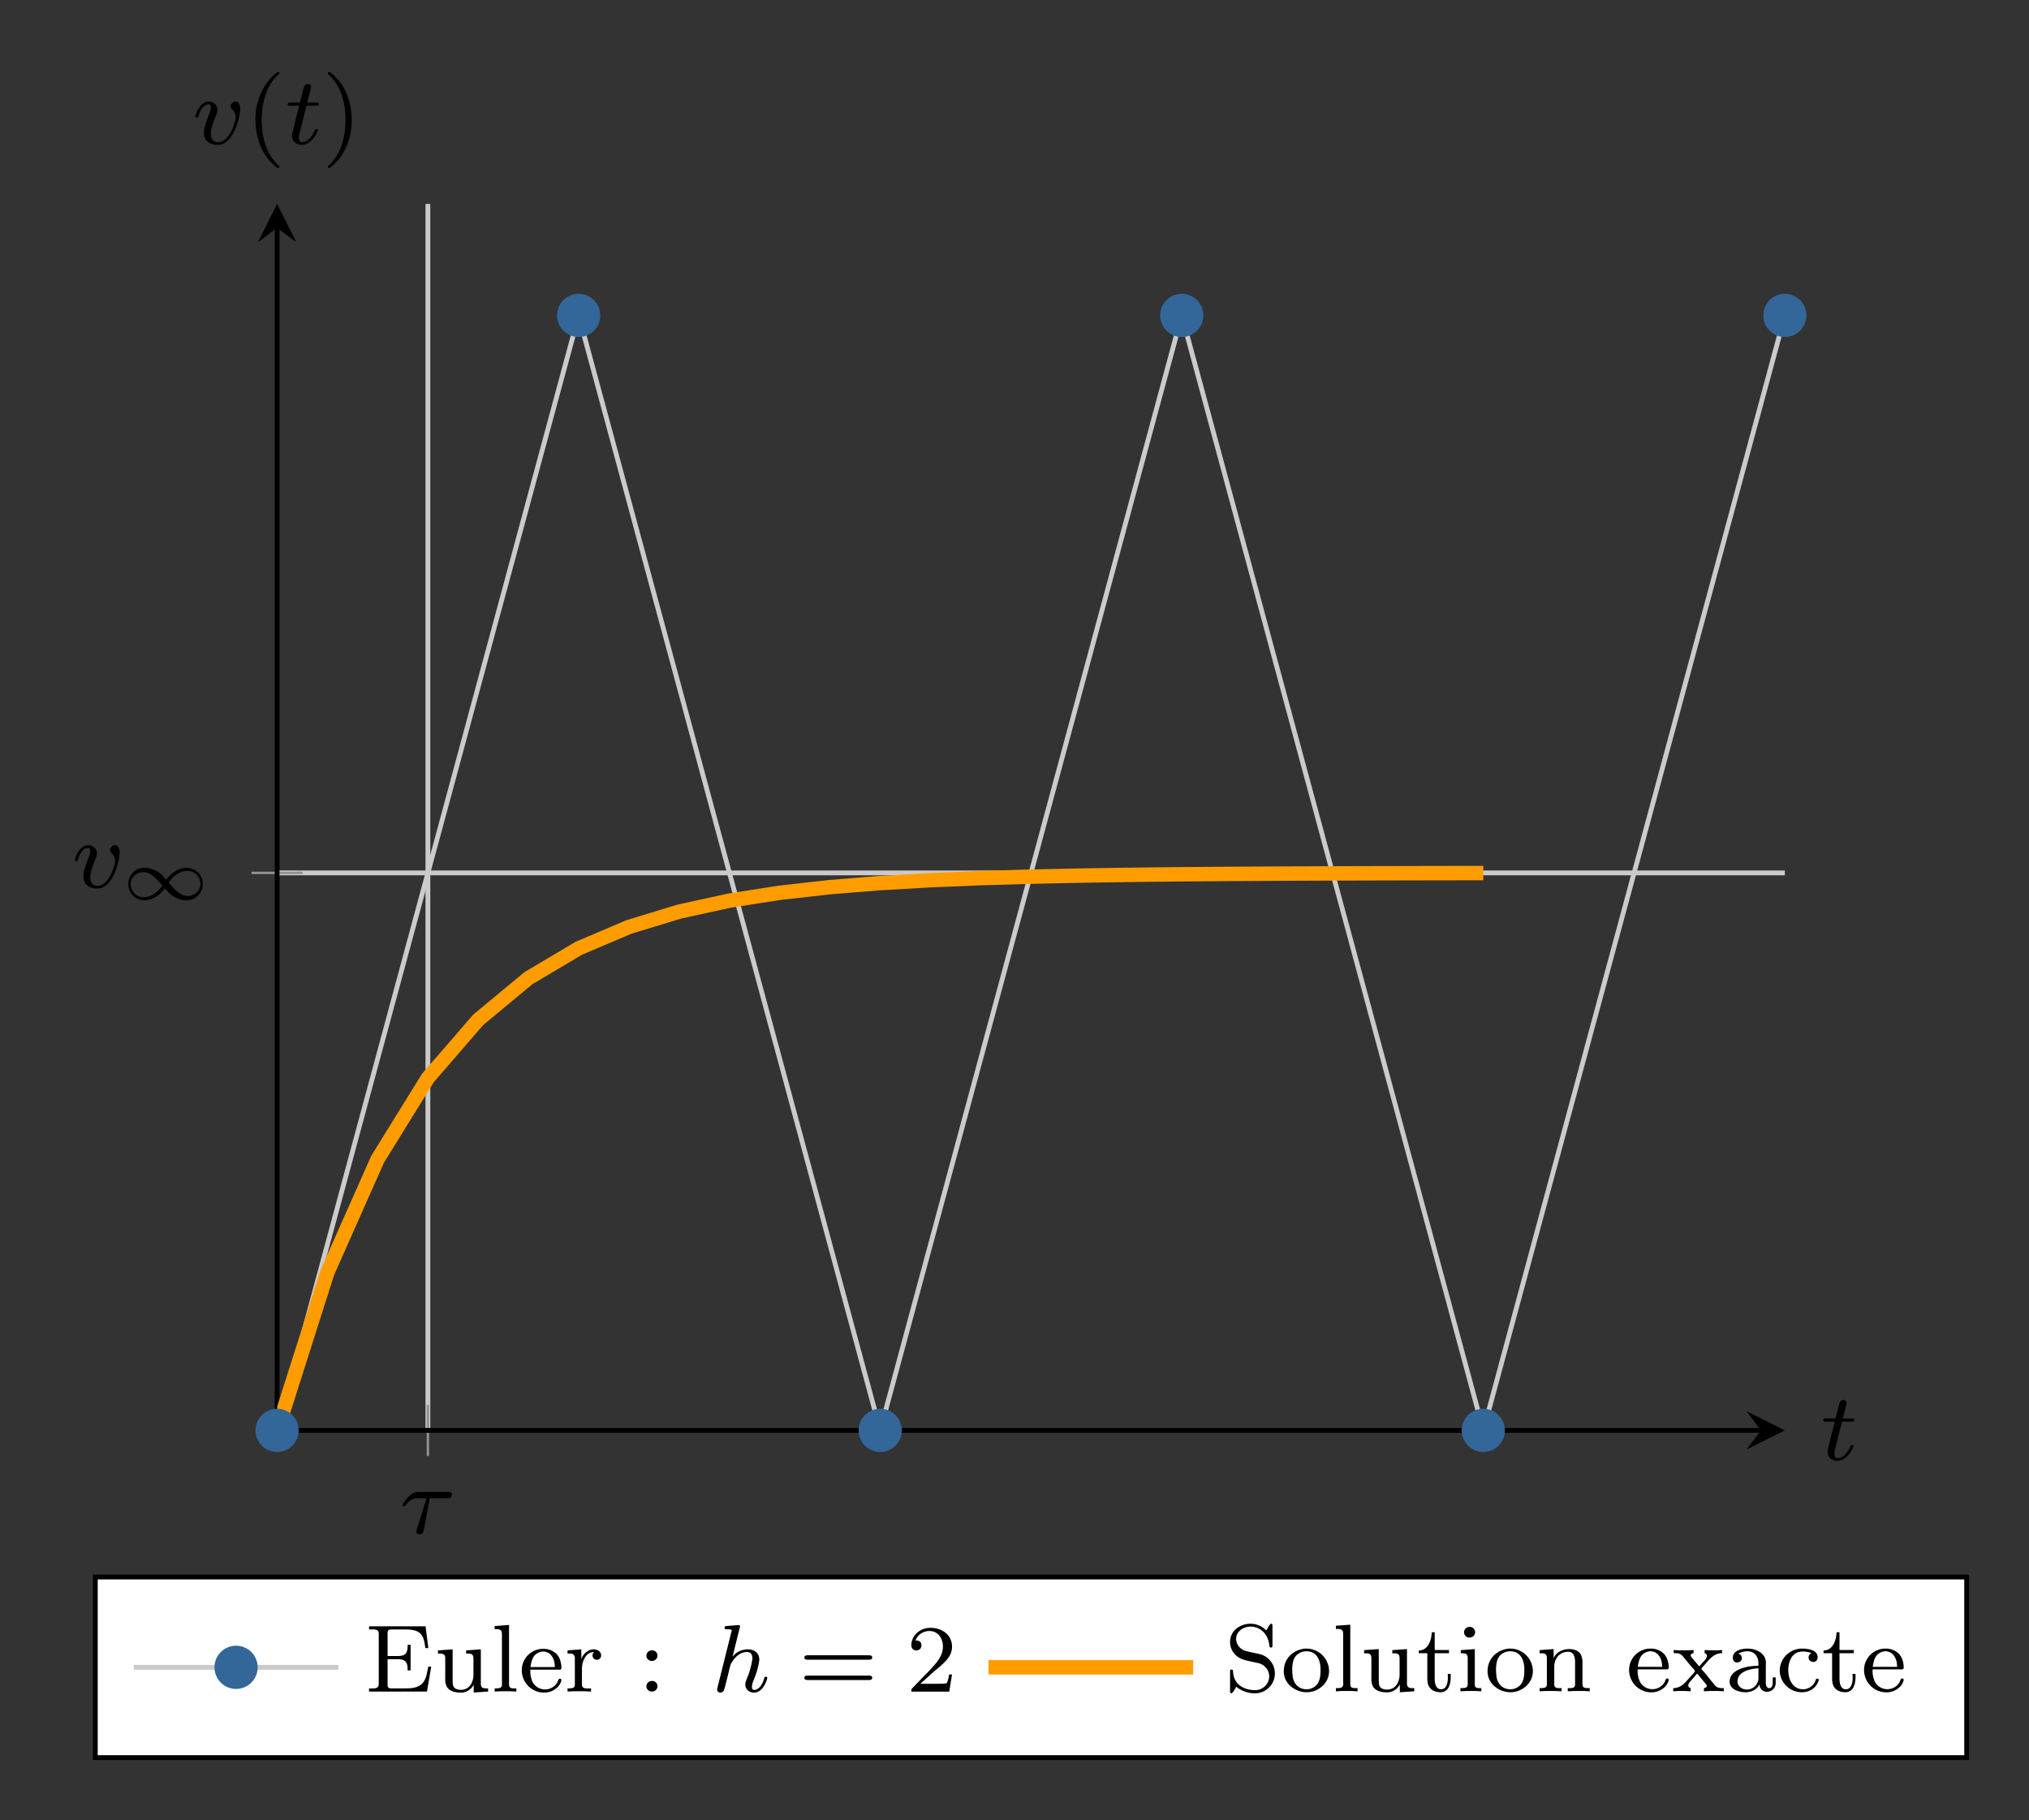 <svg xmlns="http://www.w3.org/2000/svg" xmlns:xlink="http://www.w3.org/1999/xlink" width="224.732" height="201.54" viewBox="0 0 168.549 151.155"><rect x="0" y="0" width="168.549" height="151.155" fill="#333333" stroke="none"/><path stroke-width=".399" stroke-miterlimit="10" fill="none" stroke="#cbcbcb" d="M35.545 118.796V16.935M23.02 72.495h125.248"/><path stroke-width=".199" stroke-miterlimit="10" fill="none" stroke="#929292" d="M35.545 120.922v-4.252M20.894 72.495h4.252"/><path stroke-width=".399" stroke-miterlimit="10" fill="none" stroke="#000" d="M23.02 118.796h123.255"/><path d="m148.268 118.796-3.188-1.594 1.195 1.594-1.195 1.594"/><path stroke-width=".399" stroke-miterlimit="10" fill="none" stroke="#000" d="M23.02 118.796V18.927"/><path d="m23.02 16.935-1.594 3.188 1.594-1.196 1.594 1.196"/><symbol id="a"><path d="M.285.377h.179c.016 0 .027 0 .037.008a.044.044 0 0 1 .015.03c0 .028-.025.028-.042.028H.172c-.021 0-.059 0-.108-.048A.298.298 0 0 1 0 .306C0 .297.007.294.015.294c.01 0 .012.003.018.011.049.072.108.072.131.072H.25L.164.1C.157.077.144.036.144.031.144.008.165 0 .177 0 .214 0 .22.035.223.05l.062.327z"/></symbol><use xlink:href="#a" transform="matrix(7.97 0 0 -7.97 33.436 127.439)"/><symbol id="b"><path d="M.467.374c0 .078-.045.078-.049.078C.394.452.366.426.366.4c0-.016.008-.023.017-.031A.105.105 0 0 0 .42.289C.42.243.354.028.239.028.196.028.161.051.161.114c0 .055.03.134.054.194C.227.34.23.348.23.366.23.42.186.451.14.451.041.451 0 .31 0 .298 0 .289.007.285.015.285c.013 0 .014.006.017.016.026.087.069.122.105.122C.152.423.161.414.161.39A.198.198 0 0 0 .142.319C.093.193.089.16.089.129.089.02.178 0 .235 0c.166 0 .232.298.232.374z"/></symbol><use xlink:href="#b" transform="matrix(7.97 0 0 -7.97 6.217 73.794)"/><symbol id="c"><path d="M.49.326a.355.355 0 0 1-.264.125A.224.224 0 0 1 0 .225C0 .108.092 0 .223 0c.122 0 .224.081.285.166L.545.125A.355.355 0 0 1 .809 0c.129 0 .226.103.226.226a.224.224 0 0 1-.223.225C.69.451.588.37.527.285L.49.326M.561.247c.057.078.142.161.26.161a.18.18 0 0 0 .181-.182C1.002.129.918.06.826.06.747.06.678.107.561.247M.474.204C.417.126.332.043.214.043a.18.18 0 0 0-.181.182c0 .097.084.166.176.166.079 0 .148-.047.265-.187z"/></symbol><use xlink:href="#c" transform="matrix(5.978 0 0 -5.978 10.657 74.77)"/><clipPath id="d"><path transform="matrix(1 0 0 -1 23.02 118.796)" d="M0 0h125.248v101.861H0z"/></clipPath><g clip-path="url(#d)" stroke-miterlimit="10" fill="none"><path stroke-width=".399" stroke="#cbcbcb" d="m23.02 118.796 25.05-92.601 25.049 92.601 25.05-92.601 25.05 92.601 25.049-92.601"/><path stroke-width="1.196" stroke="#ff9d00" d="m23.02 118.796 4.175-13.119 4.175-9.405 4.175-6.744 4.175-4.825 4.175-3.464 4.174-2.478 4.175-1.776 4.175-1.273 4.175-.912 4.175-.653 4.175-.468 4.175-.336 4.175-.24 4.175-.172 4.175-.124 4.175-.088 4.175-.063 4.174-.046 4.175-.032 4.175-.024 4.175-.016 4.175-.012 4.175-.009 4.175-.006"/></g><path d="M24.614 118.796a1.594 1.594 0 1 0-3.188 0 1.594 1.594 0 0 0 3.188 0zm-1.594 0" fill="#369"/><path stroke-width=".399" stroke-miterlimit="10" fill="none" stroke="#369" d="M24.614 118.796a1.594 1.594 0 1 0-3.188 0 1.594 1.594 0 0 0 3.188 0zm-1.594 0"/><path d="M49.664 26.195a1.594 1.594 0 1 0-3.189 0 1.594 1.594 0 0 0 3.189 0zm-1.594 0" fill="#369"/><path stroke-width=".399" stroke-miterlimit="10" fill="none" stroke="#369" d="M49.664 26.195a1.594 1.594 0 1 0-3.189 0 1.594 1.594 0 0 0 3.189 0zm-1.594 0"/><path d="M74.713 118.796a1.594 1.594 0 1 0-3.188 0 1.594 1.594 0 0 0 3.188 0zm-1.594 0" fill="#369"/><path stroke-width=".399" stroke-miterlimit="10" fill="none" stroke="#369" d="M74.713 118.796a1.594 1.594 0 1 0-3.188 0 1.594 1.594 0 0 0 3.188 0zm-1.594 0"/><path d="M99.763 26.195a1.594 1.594 0 1 0-3.188 0 1.594 1.594 0 0 0 3.188 0zm-1.594 0" fill="#369"/><path stroke-width=".399" stroke-miterlimit="10" fill="none" stroke="#369" d="M99.763 26.195a1.594 1.594 0 1 0-3.188 0 1.594 1.594 0 0 0 3.188 0zm-1.594 0"/><path d="M124.812 118.796a1.594 1.594 0 1 0-3.188 0 1.594 1.594 0 0 0 3.188 0zm-1.594 0" fill="#369"/><path stroke-width=".399" stroke-miterlimit="10" fill="none" stroke="#369" d="M124.812 118.796a1.594 1.594 0 1 0-3.188 0 1.594 1.594 0 0 0 3.188 0zm-1.594 0"/><path d="M149.862 26.195a1.594 1.594 0 1 0-3.188 0 1.594 1.594 0 0 0 3.188 0zm-1.594 0" fill="#369"/><path stroke-width=".399" stroke-miterlimit="10" fill="none" stroke="#369" d="M149.862 26.195a1.594 1.594 0 1 0-3.188 0 1.594 1.594 0 0 0 3.188 0zm-1.594 0"/><symbol id="e"><path d="M.196.408h.098c.019 0 .031 0 .031.019 0 .014-.013.014-.03.014H.204L.24.583c.004.015.004.02.004.021 0 .021-.016.031-.033.031C.177.635.17.608.159.563L.128.441H.032C.013.441 0 .441 0 .422 0 .408.013.408.03.408h.09L.06.168C.054.143.045.108.045.094.045.034.094 0 .147 0c.107 0 .168.141.168.153C.315.164.306.166.3.166.289.166.288.162.281.147.261.099.211.028.15.028.129.028.117.042.117.075c0 .019.003.03.006.043l.073.29z"/></symbol><use xlink:href="#e" transform="matrix(7.97 0 0 -7.97 151.454 121.327)"/><use xlink:href="#b" transform="matrix(7.97 0 0 -7.97 16.232 12.035)"/><symbol id="f"><path d="M.23 0c.008 0 .02 0 .02.012C.25.016.249.017.236.03.099.159.065.345.065.5c0 .288.119.423.17.469C.249.982.25.983.25.988.25.993.246 1 .236 1 .22 1 .17.949.162.94A.633.633 0 0 1 0 .5C0 .276.094.096.23 0z"/></symbol><use xlink:href="#f" transform="matrix(7.97 0 0 -7.97 21.224 13.948)"/><use xlink:href="#e" transform="matrix(7.97 0 0 -7.97 23.895 12.035)"/><symbol id="g"><path d="M.249.5a.691.691 0 0 1-.078.327C.122.919.031 1 .013 1 .003 1 0 .993 0 .988 0 .984 0 .982.012.97.152.837.184.654.184.5.184.213.065.077.014.031.001.018 0 .017 0 .012 0 .007.003 0 .013 0c.016 0 .066.051.074.06C.221.2.249.38.249.5z"/></symbol><use xlink:href="#g" transform="matrix(7.97 0 0 -7.97 27.232 13.948)"/><path d="M7.917 145.974H163.37v-14.999H7.917z" fill="#fff"/><path stroke-width=".399" stroke-miterlimit="10" fill="none" stroke="#000" d="M7.917 145.974H163.37v-14.999H7.917z"/><path stroke-width=".399" stroke-miterlimit="10" fill="none" stroke="#cbcbcb" d="M11.106 138.475h17.008"/><path d="M21.204 138.475a1.594 1.594 0 1 0-3.188 0 1.594 1.594 0 0 0 3.188 0zm-1.594 0" fill="#369"/><path stroke-width=".399" stroke-miterlimit="10" fill="none" stroke="#369" d="M21.204 138.475a1.594 1.594 0 1 0-3.188 0 1.594 1.594 0 0 0 3.188 0zm-1.594 0"/><symbol id="h"><path d="M0 .68V.647l.037.001C.072.648.101.643.101.604V.077C.101.037.068.032.034.032L0 .033V0h.604l.044.26H.617C.606.202.598.136.56.09.513.035.436.033.369.033H.232C.206.033.193.04.193.069v.268h.098C.324.337.362.335.382.311.401.288.402.257.402.228V.22h.031v.267H.402V.479C.402.45.401.419.382.396.362.372.324.37.291.37H.193v.242c0 .034.021.035.043.035h.132C.441.647.533.645.565.556.578.523.582.488.587.453h.031L.589.68H0z"/></symbol><symbol id="i"><path d="M0 .44V.407h.013c.025 0 .056-.002.061-.03C.076.366.076.356.076.345V.148A.17.17 0 0 1 .092.062C.12.013.184 0 .233 0a.149.149 0 0 1 .139.082L.373.001l.15.01v.033H.504C.475.044.447.048.447.092v.359L.294.44V.407h.012C.34.407.37.405.37.357V.186C.37.106.327.029.241.029.206.029.16.038.155.089.153.107.153.125.153.143v.308L0 .44z"/></symbol><symbol id="j"><path d="M0 .683V.65h.013C.046.65.076.649.076.598V.097L.077.075C.077.035.045.033.01.033H0V0l.06.003h.104L.226 0v.033H.203C.175.033.15.036.15.072v.622L0 .683z"/></symbol><symbol id="k"><path d="M.089.239h.305c.013 0 .019.007.019.019 0 .05-.015.108-.051.145a.192.192 0 0 1-.137.053A.222.222 0 0 1 0 .231C0 .117.091 0 .235 0 .31 0 .39.047.411.121L.413.13a.015.015 0 0 1-.015.015C.379.145.376.113.367.101A.147.147 0 0 0 .243.033a.147.147 0 0 0-.13.077.272.272 0 0 0-.024.129M.09.266C.1.323.11.385.169.414a.114.114 0 0 0 .054.014C.288.428.332.374.342.302L.345.266H.09z"/></symbol><symbol id="l"><path d="M0 .429V.396h.016c.03 0 .06-.003.06-.05V.075C.076.034.05.033 0 .033V0l.06.003h.114L.245 0v.033L.21.032C.178.032.15.037.15.073v.168c0 .071.039.171.126.171A.052.052 0 0 1 .26.376C.26.348.283.331.306.331c.025 0 .044.02.044.045C.35.419.308.44.271.44.214.44.155.387.144.335L.143.44.093.436 0 .429z"/></symbol><symbol id="m"><path d="M.048.429a.055.055 0 0 1 .006-.11c.034 0 .057.027.057.056A.055.055 0 0 1 .057.43L.048.429m0-.319A.055.055 0 0 1 .054 0c.034 0 .057.027.057.056a.055.055 0 0 1-.054.055L.048.11z"/></symbol><use xlink:href="#h" transform="matrix(7.97 0 0 -7.97 30.657 140.487)"/><use xlink:href="#i" transform="matrix(7.97 0 0 -7.97 36.38 140.575)"/><use xlink:href="#j" transform="matrix(7.97 0 0 -7.97 41.09 140.487)"/><use xlink:href="#k" transform="matrix(7.97 0 0 -7.97 43.345 140.575)"/><use xlink:href="#l" transform="matrix(7.97 0 0 -7.97 47.147 140.487)"/><use xlink:href="#m" transform="matrix(7.97 0 0 -7.97 53.73 140.487)"/><symbol id="n"><path d="M.235.674A.124.124 0 0 1 .239.69c0 .005-.004.014-.016.014L.165.699.109.695C.087.693.077.692.077.674.077.66.091.66.103.66.151.66.151.654.151.645c0-.003 0-.005-.005-.023L.004.053C0 .038 0 .032 0 .031 0 .014.014 0 .033 0c.016 0 .03.01.038.023a.652.652 0 0 1 .016.058L.11.17l.016.068c.015.058.015.06.037.092.034.049.081.093.148.093.036 0 .057-.021.057-.068A.862.862 0 0 0 .307.137C.294.104.294.098.294.085.294.028.341 0 .384 0c.098 0 .139.14.139.153 0 .01-.008.013-.015.013C.496.166.494.159.491.149.467.067.425.028.387.028c-.016 0-.024.01-.024.033a.19.19 0 0 0 .018.07A.815.815 0 0 1 .44.34C.44.415.388.451.316.451A.201.201 0 0 1 .161.374l.074.3z"/></symbol><use xlink:href="#n" transform="matrix(7.97 0 0 -7.97 59.571 140.575)"/><symbol id="o"><path d="M.672.212c.015 0 .035 0 .035.023S.683.258.668.258H.039C.024.258 0 .258 0 .235S.02.212.035.212h.637M.668 0c.015 0 .039 0 .039.023S.687.046.672.046H.035C.02.046 0 .046 0 .023S.024 0 .039 0h.629z"/></symbol><symbol id="p"><path d="M.229.204c.016.015.058.048.074.062.062.057.121.112.121.203 0 .119-.1.196-.225.196C.079.665 0 .574 0 .485 0 .436.039.429.053.429c.021 0 .052.015.052.053 0 .052-.05.052-.062.052a.155.155 0 0 0 .145.098C.281.632.329.553.329.469.329.365.256.289.138.168L.012.038C0 .027 0 .025 0 0h.395l.029.179H.393A.316.316 0 0 0 .37.09C.364.082.288.082.272.082H.094l.135.122z"/></symbol><use xlink:href="#o" transform="matrix(7.97 0 0 -7.97 66.82 139.53)"/><use xlink:href="#p" transform="matrix(7.97 0 0 -7.97 75.706 140.495)"/><path stroke-width="1.196" stroke-miterlimit="10" fill="none" stroke="#ff9d00" d="M82.112 138.475H99.12"/><symbol id="q"><path d="M.064.069A.305.305 0 0 1 .267 0a.207.207 0 0 1 .065.401C.292.414.251.42.21.43.185.436.159.44.136.452a.133.133 0 0 0-.073.114c0 .079.076.129.149.129C.316.695.395.62.41.499.41.486.413.477.427.477c.015 0 .015.01.015.019v.212C.442.715.44.725.43.725.416.725.404.7.396.686L.377.655a.227.227 0 0 1-.165.07C.113.725 0 .659 0 .533 0 .454.05.387.123.357.165.341.212.333.255.323.279.318.304.314.327.303A.143.143 0 0 0 .408.18.145.145 0 0 0 .261.033C.162.033.054.078.034.198L.031.225v.007c0 .009-.005.016-.016.016C.001.248 0 .237 0 .228V.017C0 .01.002 0 .013 0c.013 0 .04.044.051.069z"/></symbol><symbol id="r"><path d="M.221.455C.106.443 0 .36 0 .218 0 .084.124 0 .239 0c.116 0 .233.09.233.221a.236.236 0 0 1-.238.234H.221M.089.203.088.229c0 .052.005.121.048.16a.15.15 0 0 0 .101.038C.339.427.383.342.383.238.383.183.381.122.343.077A.144.144 0 0 0 .236.031C.162.031.104.083.093.162L.089.203z"/></symbol><symbol id="s"><path d="M.135.625C.135.554.101.435 0 .435V.407h.089V.149c0-.032.002-.064.019-.092C.132.016.182 0 .228 0c.084 0 .105.089.105.155v.036H.302L.303.149C.303.105.292.031.233.031.179.031.166.089.166.139v.268h.149V.44H.166v.185H.135z"/></symbol><symbol id="t"><path d="M.004.429V.396H.02C.052.396.076.39.076.347V.075C.076.034.05.033 0 .033V0l.061.003h.101L.218 0v.033H.204C.175.033.15.035.15.069V.44L.113.437.004.429M.09.67A.055.055 0 0 1 .096.56C.13.56.153.587.153.616a.055.055 0 0 1-.054.055L.09.67z"/></symbol><symbol id="u"><path d="M0 .429V.396h.019c.029 0 .057-.004.057-.05V.075C.076.034.05.033 0 .033V0l.061.003h.105L.229 0v.033H.208C.177.033.153.036.153.074v.184c0 .074.049.154.145.154.057 0 .072-.05.072-.11V.071C.37.036.343.033.314.033h-.02V0l.063.003h.105L.523 0v.033h-.02C.474.033.447.036.447.072v.213A.208.208 0 0 1 .43.383C.405.427.353.44.306.44.245.44.169.407.147.344L.146.44.109.437 0 .429z"/></symbol><symbol id="v"><path d="M.005.43V.397h.012A.139.139 0 0 0 .071.389C.089.38.102.363.114.348L.177.272C.192.253.226.221.226.21.226.2.195.17.179.152.128.095.085.033 0 .033V0l.044.003h.082L.181 0v.033C.164.037.157.048.157.061c0 .021.018.039.031.053l.038.044c.007.009.016.017.022.027C.257.177.264.167.272.158L.335.082C.341.074.35.066.35.056.35.043.333.034.32.033V0l.061.003h.096L.527 0v.033H.516A.132.132 0 0 0 .46.042C.441.051.428.07.415.086.375.132.34.184.297.227.296.229.294.231.294.234v.001c0 .008.029.036.043.052.052.061.095.11.172.11V.43L.465.427H.382L.327.43V.397C.343.395.351.383.351.369.351.339.314.31.297.289.289.28.277.262.271.262.267.262.264.267.262.27L.204.339C.196.348.182.361.182.374c0 .014.017.022.03.023V.43L.15.427H.056L.005.43z"/></symbol><symbol id="w"><path d="M.09.402v.001c.032.015.06.024.097.024C.255.427.3.376.3.299V.276c-.124 0-.3-.04-.3-.165C0 .027.101 0 .166 0 .222 0 .284.025.31.081h.001c0-.042.035-.076.076-.076A.09.09 0 0 1 .48.096v.059H.449V.106C.449.08.444.043.413.043.381.043.377.08.377.102V.27l.001.037c0 .1-.103.148-.19.148C.134.455.033.439.033.359.033.337.046.31.076.31c.032 0 .051.021.051.047 0 .02-.012.04-.037.045M.3.25V.152A.121.121 0 0 0 .178.028C.133.028.086.059.082.106V.11c0 .109.135.135.218.14z"/></symbol><symbol id="x"><path d="M.332.407A.046.046 0 0 1 .301.363c0-.028.02-.047.052-.047.028 0 .042.027.042.048 0 .073-.086.087-.147.091H.236A.232.232 0 0 1 0 .224.23.23 0 0 1 .232 0c.07 0 .139.036.167.105.002.007.008.016.008.024C.407.138.4.142.392.142.373.142.376.121.364.103A.139.139 0 0 0 .243.031C.14.031.089.129.089.23c0 .08.032.194.148.194A.213.213 0 0 0 .332.407z"/></symbol><use xlink:href="#q" transform="matrix(7.97 0 0 -7.97 102.181 140.632)"/><use xlink:href="#r" transform="matrix(7.97 0 0 -7.97 106.644 140.545)"/><use xlink:href="#j" transform="matrix(7.97 0 0 -7.97 110.972 140.465)"/><use xlink:href="#i" transform="matrix(7.97 0 0 -7.97 113.315 140.553)"/><use xlink:href="#s" transform="matrix(7.97 0 0 -7.97 117.858 140.545)"/><use xlink:href="#t" transform="matrix(7.97 0 0 -7.97 121.317 140.465)"/><use xlink:href="#r" transform="matrix(7.97 0 0 -7.97 123.573 140.545)"/><use xlink:href="#u" transform="matrix(7.97 0 0 -7.97 127.893 140.465)"/><use xlink:href="#k" transform="matrix(7.97 0 0 -7.97 135.329 140.553)"/><use xlink:href="#v" transform="matrix(7.97 0 0 -7.97 138.995 140.465)"/><use xlink:href="#w" transform="matrix(7.97 0 0 -7.97 143.682 140.545)"/><use xlink:href="#x" transform="matrix(7.97 0 0 -7.97 147.842 140.545)"/><use xlink:href="#s" transform="matrix(7.97 0 0 -7.97 151.484 140.545)"/><use xlink:href="#k" transform="matrix(7.97 0 0 -7.97 154.848 140.553)"/></svg>